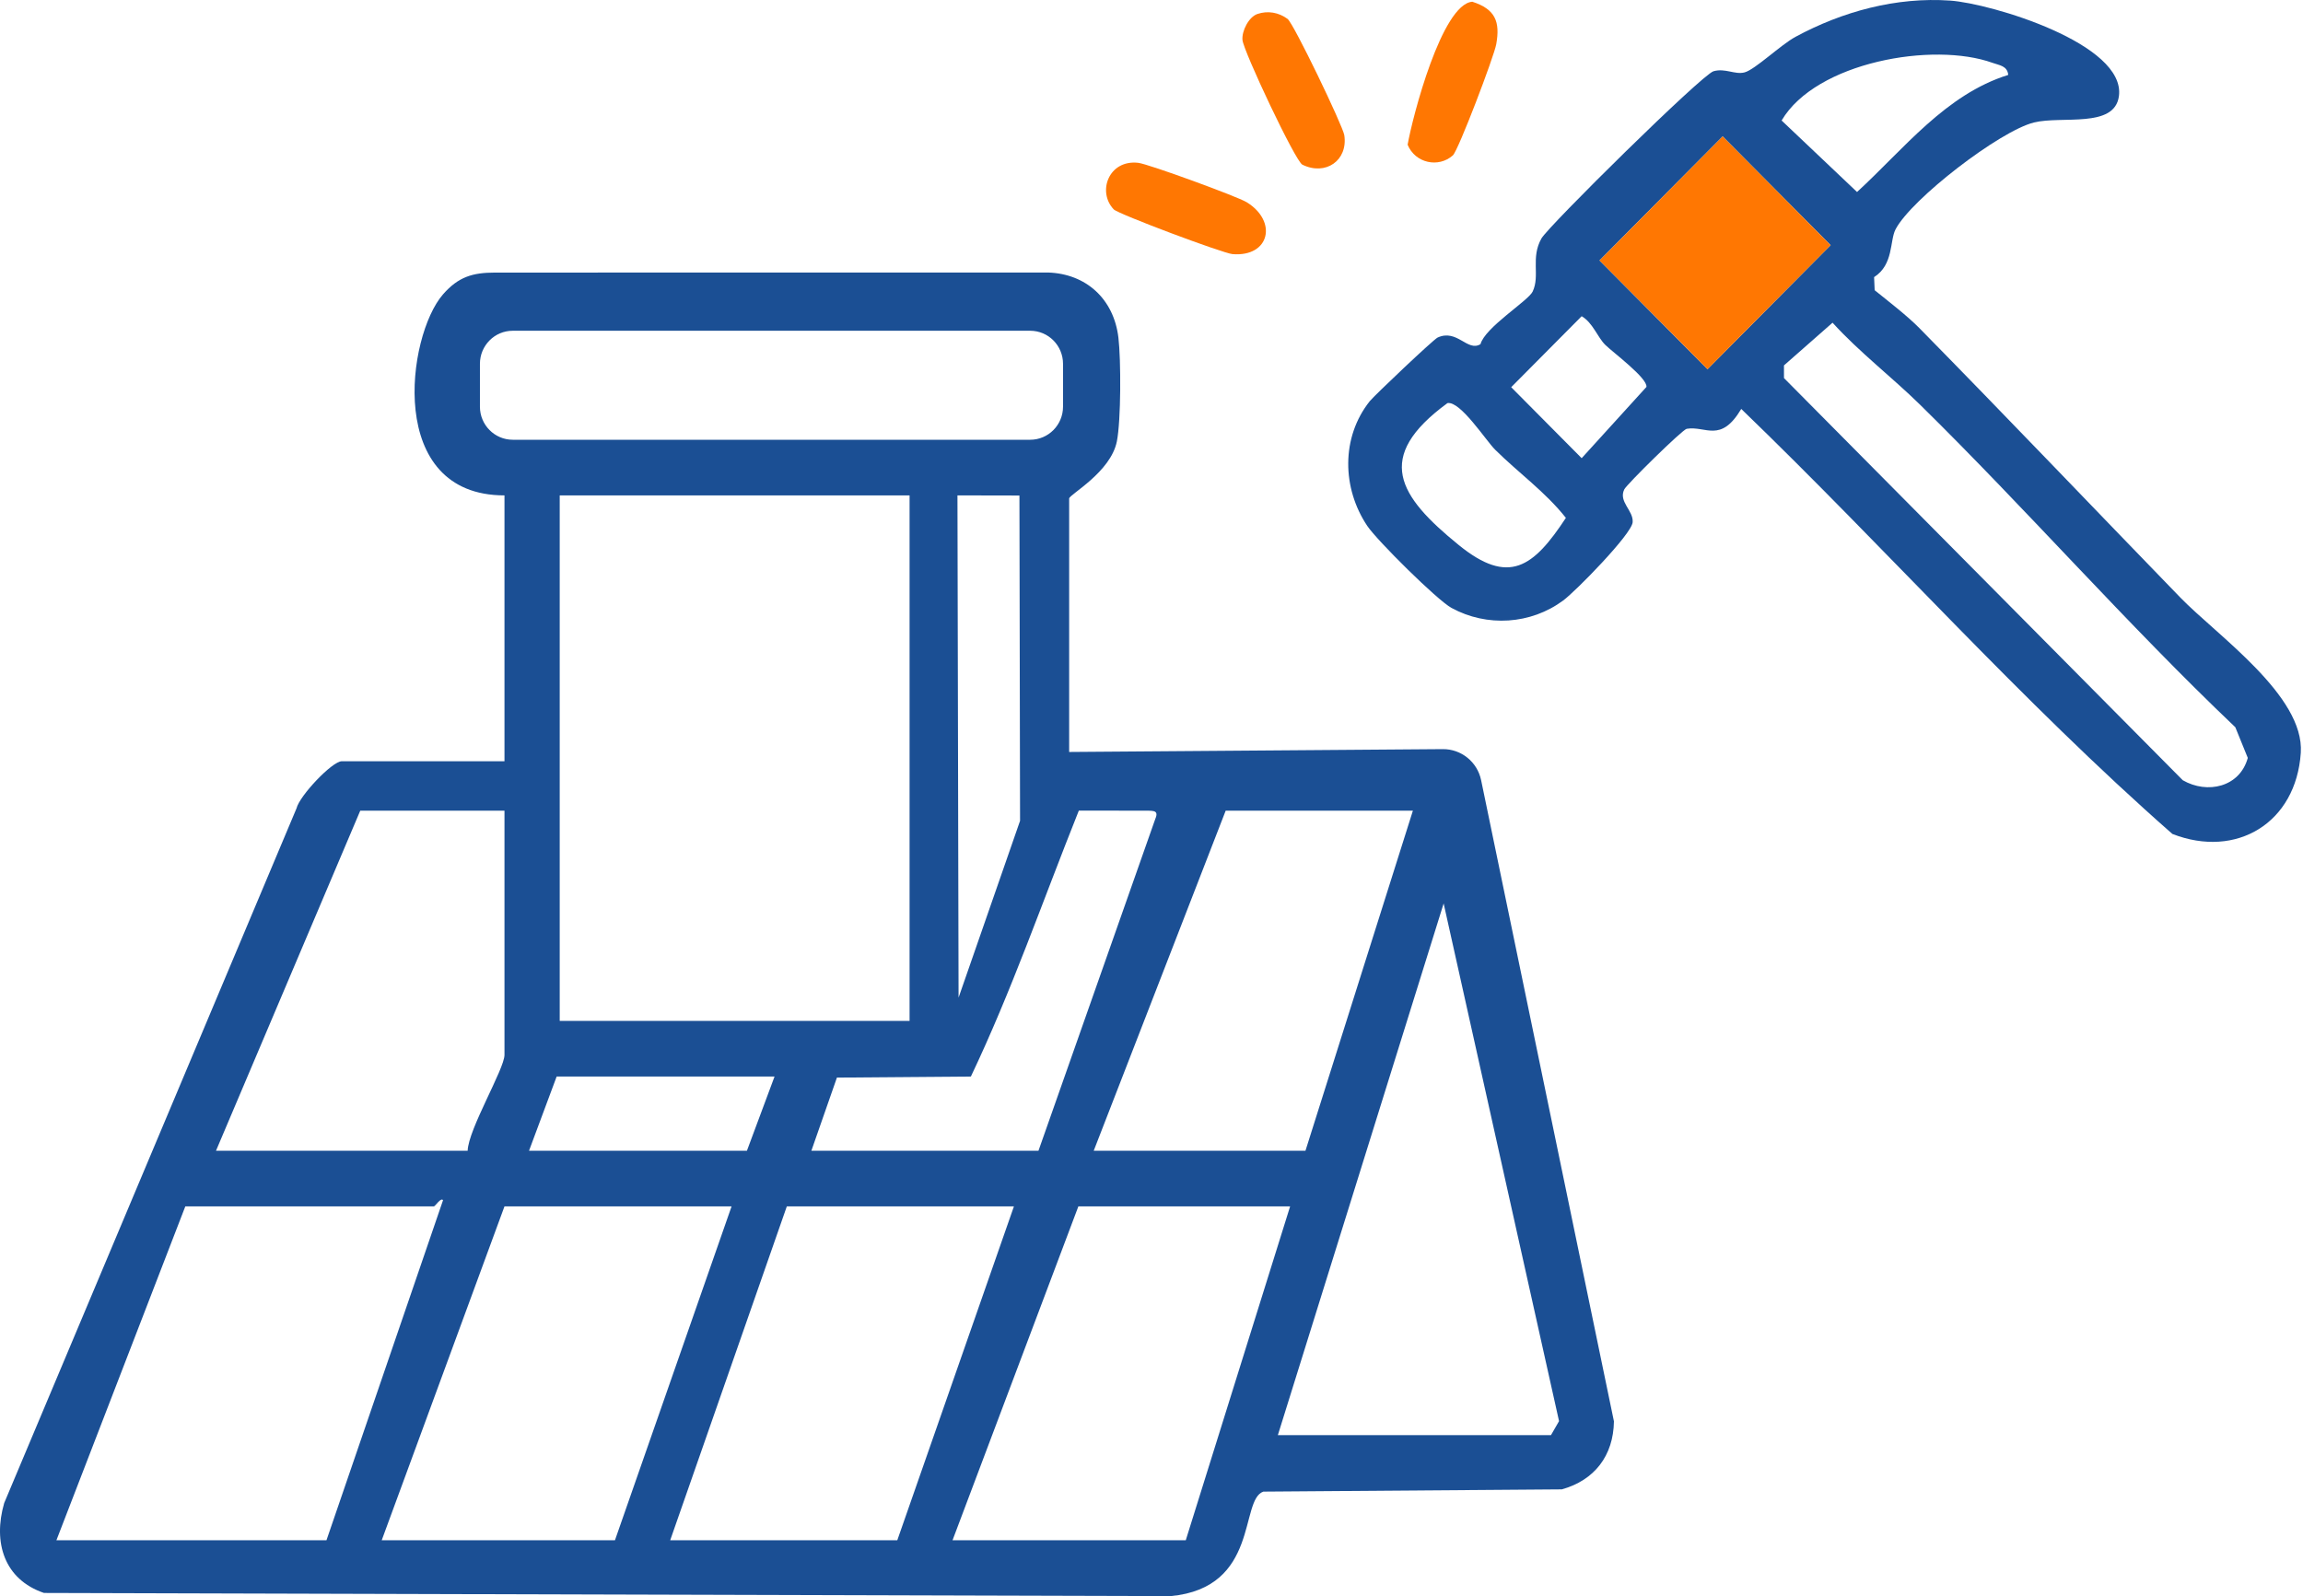 <svg width="163" height="113" viewBox="0 0 163 113" fill="none" xmlns="http://www.w3.org/2000/svg">
<path d="M35.706 53.893V35.072C27.283 35.072 28.798 23.768 31.355 20.84C32.445 19.592 33.465 19.298 35.037 19.298C47.435 19.298 61.429 19.293 74.174 19.293C76.859 19.378 78.829 21.153 79.158 23.901C79.344 25.458 79.345 29.77 79.048 31.251C78.609 33.44 75.672 35.02 75.672 35.291V53.237L102.123 53.036C103.43 53.027 104.563 53.947 104.83 55.236L114.23 100.628C114.193 103.063 112.851 104.795 110.544 105.442L89.416 105.602C87.721 106.178 89.165 112.403 82.857 113L3.113 112.776C0.294 111.818 -0.509 109.201 0.296 106.412L20.987 57.228C21.202 56.335 23.51 53.893 24.194 53.893H35.706ZM36.291 31.133H72.914C74.198 31.133 75.238 30.085 75.238 28.792V25.757C75.238 24.464 74.198 23.416 72.914 23.416H36.291C35.008 23.416 33.968 24.464 33.968 25.757V28.792C33.968 30.085 35.008 31.133 36.291 31.133ZM64.377 35.072H39.615V72.277H64.377V35.072ZM72.197 58.111L72.153 35.081C71.168 35.081 69.069 35.072 67.766 35.072L67.845 70.628L72.197 58.111ZM35.706 57.395H25.497L15.288 81.469H33.099C33.149 79.939 35.706 75.677 35.706 74.684V57.395ZM57.427 81.469H73.5L81.747 58.037C82.027 57.395 81.724 57.394 81.113 57.394C79.537 57.394 78.448 57.387 76.357 57.387C73.73 63.961 71.616 70.116 68.716 76.216L59.235 76.29L57.427 81.469ZM100 57.395H86.75L77.41 81.469H92.397L100 57.395ZM90.443 101.603H109.774L110.345 100.612L102.177 63.961L90.443 101.603ZM54.82 76.216H39.398L37.443 81.469H52.865L54.82 76.216ZM23.107 109.044L31.357 84.97C31.2 84.754 30.803 85.408 30.71 85.408H13.116L3.993 109.044H23.107ZM51.779 85.408H35.706L27.017 109.044H43.525L51.779 85.408ZM71.763 85.408H55.689L47.435 109.044H63.508L71.763 85.408ZM91.311 85.408H76.324L67.418 109.044H83.926L91.311 85.408Z" fill="#1B4F94"/>
<path d="M132.684 20.547C133.66 21.337 134.99 22.355 135.85 23.231C142.039 29.53 148.176 35.969 154.305 42.291C156.922 44.991 163.116 49.257 162.844 53.299C162.511 58.252 158.3 60.813 153.755 59.041C143.052 49.637 133.521 38.865 123.241 28.951C121.781 31.404 120.729 30.131 119.38 30.358C119.077 30.409 115.137 34.288 114.962 34.646C114.532 35.527 115.621 36.136 115.555 36.972C115.488 37.816 111.529 41.853 110.641 42.511C108.341 44.214 105.242 44.406 102.735 43.04C101.71 42.48 97.456 38.256 96.77 37.231C94.986 34.565 94.906 30.97 96.949 28.4C97.252 28.019 101.454 24.032 101.752 23.896C103.139 23.265 103.862 24.935 104.786 24.364C105.106 23.178 108.169 21.294 108.477 20.642C109.016 19.503 108.321 18.265 109.098 16.883C109.591 16.006 120.465 5.275 121.279 5.043C122.105 4.807 122.793 5.305 123.478 5.124C124.218 4.928 126.024 3.18 127.079 2.609C130.411 0.806 134.222 -0.225 138.029 0.042C140.918 0.244 150.479 3.098 149.971 6.812C149.657 9.109 145.935 8.181 143.956 8.672C141.535 9.272 135.272 14.095 134.16 16.241C133.743 17.045 134.033 18.732 132.643 19.62L132.684 20.547ZM142.137 5.303C142.076 4.657 141.498 4.62 141.034 4.452C136.835 2.932 128.532 4.394 126.098 8.531L131.436 13.593C134.745 10.558 137.698 6.69 142.137 5.303ZM121.925 9.658L113.21 18.439L120.852 26.139L129.567 17.358L121.925 9.658ZM113.617 24.416C113.069 23.879 112.735 22.844 111.946 22.387L106.958 27.412L111.946 32.438L116.53 27.395C116.626 26.778 114.162 24.95 113.617 24.416ZM135.905 28.66C133.905 26.695 131.605 24.939 129.703 22.846L126.264 25.87L126.266 26.767L154.489 55.237C156.233 56.244 158.528 55.722 159.092 53.657L158.21 51.486C150.511 44.159 143.47 36.095 135.905 28.66ZM105.824 31.84C105.168 31.189 103.361 28.375 102.448 28.538C97.208 32.373 98.981 35.118 103.246 38.586C106.788 41.465 108.528 40.166 110.829 36.664C109.375 34.825 107.465 33.468 105.824 31.84Z" fill="#1B4F94"/>
<path d="M88.996 0.99C89.728 0.741 90.499 0.875 91.129 1.337C91.561 1.654 95.049 8.925 95.146 9.57C95.416 11.356 93.828 12.468 92.177 11.658C91.678 11.412 88.011 3.632 87.939 2.829C87.882 2.193 88.383 1.199 88.996 0.99Z" fill="#FF7702"/>
<path d="M78.83 14.826C77.64 13.582 78.468 11.292 80.559 11.527C81.28 11.608 87.575 13.911 88.236 14.316C90.435 15.668 89.876 18.197 87.24 17.991C86.568 17.939 79.141 15.152 78.83 14.826Z" fill="#FF7702"/>
<path d="M104.204 0.122C105.839 0.648 106.185 1.534 105.9 3.131C105.748 3.989 103.214 10.659 102.829 11.001C101.811 11.906 100.165 11.554 99.628 10.246C99.978 8.249 102.052 0.296 104.204 0.122Z" fill="#FF7702"/>
<path d="M121.925 9.658L113.21 18.439L120.852 26.139L129.567 17.358L121.925 9.658Z" fill="#FF7702"/>
</svg>
